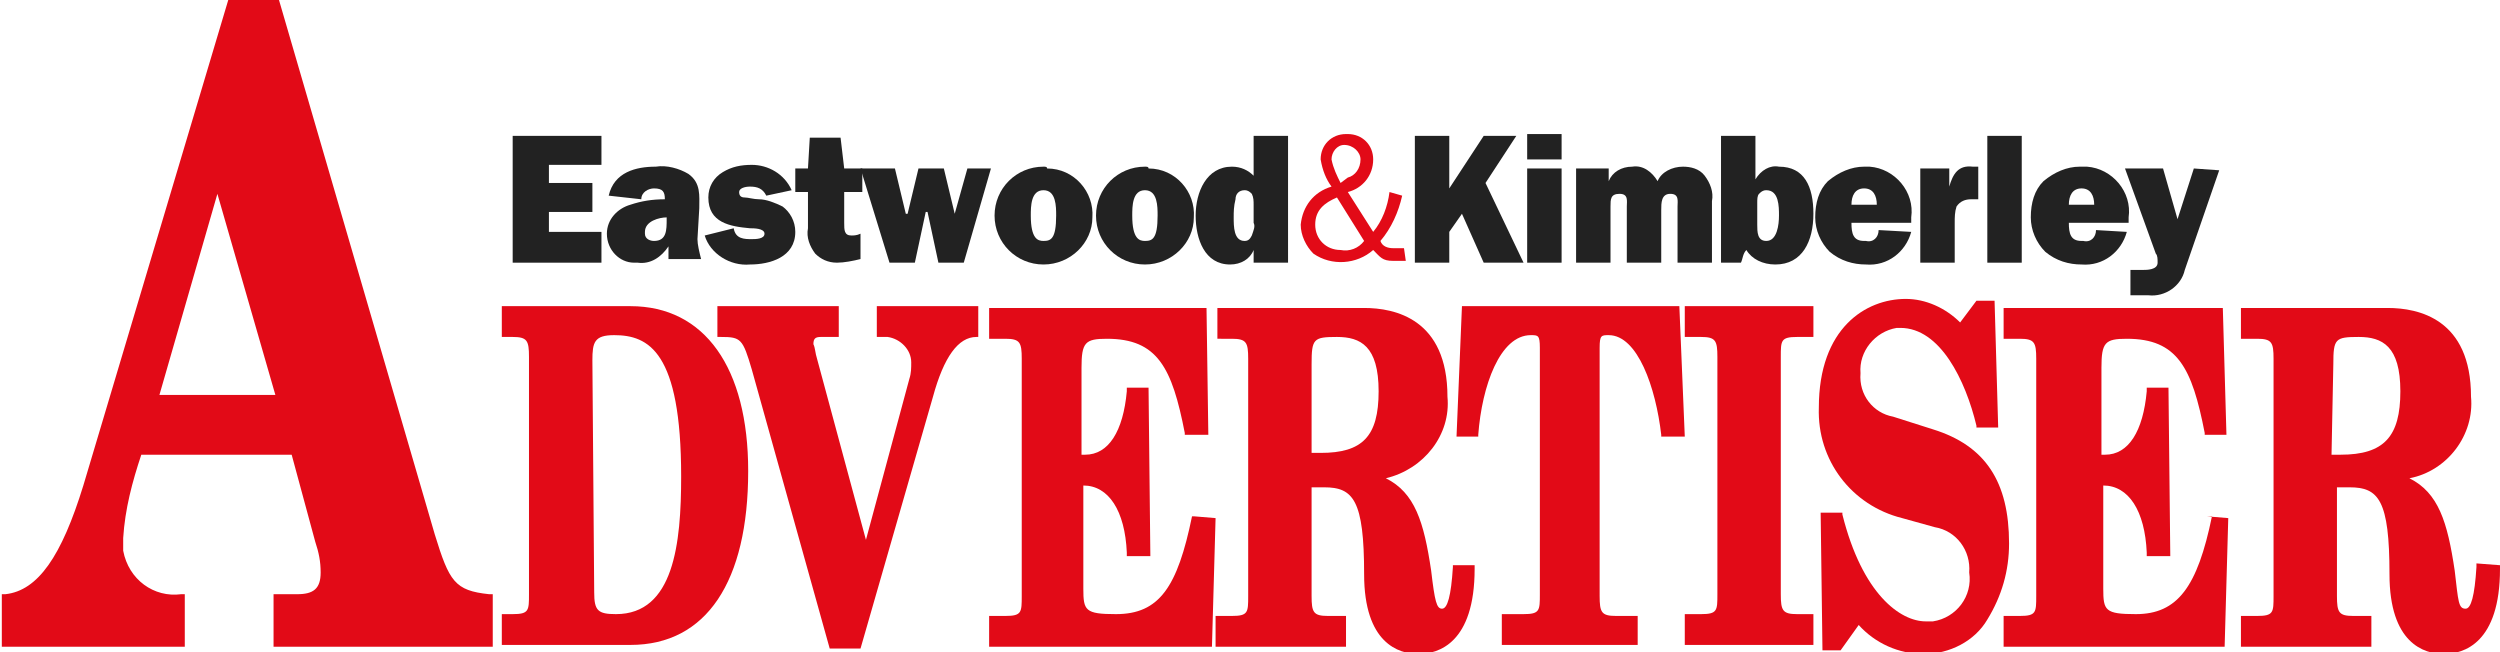 <?xml version="1.0" encoding="UTF-8"?>
<!-- Generator: Adobe Illustrator 28.3.0, SVG Export Plug-In . SVG Version: 6.00 Build 0)  -->
<svg xmlns="http://www.w3.org/2000/svg" xmlns:xlink="http://www.w3.org/1999/xlink" version="1.1" id="Layer_1" x="0px" y="0px" viewBox="0 0 138 36" style="enable-background:new 0 0 138 36;" xml:space="preserve">
<style type="text/css">
	.st0{fill:#E20A17;}
	.st1{fill:#222222;}
</style>
<g>
	<path class="st0" d="M77.5,13.7c-0.2,0-0.4,0-0.6,0c-0.3,0-0.6-0.1-0.7-0.4c0.6-0.7,1-1.6,1.2-2.5l-0.7-0.2   c-0.1,0.8-0.4,1.6-0.9,2.2l-1.4-2.2c0.8-0.2,1.4-0.9,1.4-1.8c0-0.8-0.6-1.4-1.4-1.4c0,0-0.1,0-0.1,0c-0.8,0-1.4,0.6-1.4,1.4   c0.1,0.6,0.3,1.1,0.6,1.5c-1,0.3-1.6,1.1-1.7,2.1c0,0.6,0.3,1.2,0.7,1.6c1,0.7,2.4,0.6,3.3-0.2c0.4,0.4,0.5,0.6,1.1,0.6   c0.2,0,0.5,0,0.7,0L77.5,13.7z M73.5,8.8c0-0.4,0.3-0.8,0.7-0.8c0,0,0,0,0,0c0.5,0,0.9,0.4,0.9,0.8c0,0,0,0,0,0   c0,0.5-0.3,0.9-0.7,1L74,10.1C73.8,9.7,73.6,9.3,73.5,8.8 M75.3,13.3c-0.3,0.4-0.8,0.6-1.3,0.5c-0.8,0-1.4-0.6-1.4-1.4   c0-0.8,0.5-1.2,1.2-1.5L75.3,13.3z"></path>
	<g>
		<g>
			<path class="st1" d="M38.6,11.5c0-0.7,0.1-1.4-0.6-1.9c-0.5-0.3-1.2-0.5-1.8-0.4c-1.1,0-2.3,0.3-2.6,1.6l1.8,0.2     c0-0.4,0.4-0.6,0.7-0.6c0,0,0,0,0,0c0.5,0,0.6,0.2,0.6,0.6l0,0c-0.7,0-1.3,0.1-1.9,0.3c-0.7,0.2-1.3,0.8-1.3,1.6     c0,0.9,0.7,1.6,1.5,1.6c0.1,0,0.1,0,0.2,0c0.7,0.1,1.3-0.3,1.7-0.9c0,0.2,0,0.5,0,0.7h1.8c-0.1-0.4-0.2-0.8-0.2-1.1L38.6,11.5z      M36.8,12.1c0,0.6,0,1.2-0.7,1.2c-0.2,0-0.5-0.1-0.5-0.4c0,0,0-0.1,0-0.1c0-0.6,0.8-0.8,1.2-0.8V12.1z"></path>
			<path class="st1" d="M63.2,9.2c-1.5,0-2.7,1.2-2.7,2.7c0,1.5,1.2,2.7,2.7,2.7c1.5,0,2.7-1.2,2.7-2.6c0.1-1.4-1-2.7-2.5-2.7     C63.4,9.2,63.3,9.2,63.2,9.2z M63.2,13.3c-0.3,0-0.7-0.1-0.7-1.4c0-0.5,0-1.4,0.7-1.4c0.7,0,0.7,0.9,0.7,1.4     C63.9,13.2,63.6,13.3,63.2,13.3z"></path>
			<path class="st1" d="M43.2,11.4c-0.4-0.2-0.9-0.4-1.3-0.4c-0.3,0-0.6-0.1-0.8-0.1c-0.2,0-0.3-0.1-0.3-0.3c0-0.2,0.3-0.3,0.6-0.3     c0.4,0,0.7,0.1,0.9,0.5l1.4-0.3c-0.4-0.9-1.3-1.4-2.2-1.4c-0.6,0-1.1,0.1-1.6,0.4c-0.5,0.3-0.8,0.8-0.8,1.4     c0,1.4,1.2,1.6,2.3,1.7c0.2,0,0.8,0,0.8,0.3c0,0.3-0.5,0.3-0.7,0.3c-0.4,0-0.9,0-1-0.6L38.9,13c0.3,1,1.4,1.7,2.5,1.6     c1.1,0,2.5-0.4,2.5-1.8C43.9,12.2,43.6,11.7,43.2,11.4z"></path>
			<polygon class="st1" points="28.3,14.5 33.2,14.5 33.2,12.8 30.3,12.8 30.3,11.7 32.7,11.7 32.7,10.1 30.3,10.1 30.3,9.1      33.2,9.1 33.2,7.5 28.3,7.5    "></polygon>
			<polygon class="st1" points="52.7,11.8 52.1,9.3 50.7,9.3 50.1,11.8 50,11.8 49.4,9.3 47.5,9.3 49.1,14.5 50.5,14.5 51.1,11.7      51.2,11.7 51.8,14.5 53.2,14.5 54.7,9.3 53.4,9.3    "></polygon>
			<path class="st1" d="M69.2,7.5v2.2c-0.3-0.3-0.7-0.5-1.2-0.5c-1.4,0-2,1.4-2,2.7s0.5,2.7,1.9,2.7c0.6,0,1.1-0.3,1.3-0.8l0,0v0.7     h1.9V7.5H69.2z M69.1,13c-0.1,0.2-0.2,0.3-0.4,0.3c-0.6,0-0.6-0.8-0.6-1.3c0-0.3,0-0.6,0.1-1c0-0.3,0.2-0.5,0.5-0.5     c0.2,0,0.3,0.1,0.4,0.2c0.1,0.2,0.1,0.4,0.1,0.6v1C69.3,12.5,69.2,12.7,69.1,13L69.1,13z"></path>
			<path class="st1" d="M57.6,9.2c-1.5,0-2.7,1.2-2.7,2.7c0,1.5,1.2,2.7,2.7,2.7c1.5,0,2.7-1.2,2.7-2.6c0.1-1.4-1-2.7-2.5-2.7     C57.8,9.2,57.7,9.2,57.6,9.2z M57.6,13.3c-0.3,0-0.7-0.1-0.7-1.4c0-0.5,0-1.4,0.7-1.4s0.7,0.9,0.7,1.4     C58.3,13.2,58,13.3,57.6,13.3z"></path>
			<path class="st1" d="M46.4,7.6h-1.7l-0.1,1.7h-0.7v1.3h0.7v2c-0.1,0.5,0.1,1,0.4,1.4c0.3,0.3,0.7,0.5,1.2,0.5     c0.4,0,0.9-0.1,1.3-0.2v-1.4c-0.2,0.1-0.4,0.1-0.5,0.1c-0.4,0-0.4-0.3-0.4-0.7v-1.7h1V9.3h-1L46.4,7.6z"></path>
		</g>
		<g>
			<polygon class="st1" points="83.7,7.5 81.9,7.5 80,10.4 80,7.5 78.1,7.5 78.1,14.5 80,14.5 80,12.8 80.7,11.8 81.9,14.5      84.1,14.5 82,10.1    "></polygon>
			<path class="st1" d="M92.9,9.2c-0.6,0-1.2,0.3-1.4,0.8c-0.3-0.5-0.8-0.9-1.4-0.8c-0.6,0-1.1,0.3-1.3,0.8l0,0V9.3H87v5.2h1.9v-3.1     c0-0.4,0-0.7,0.5-0.7s0.4,0.4,0.4,0.7v3.1h1.9v-2.9c0-0.4,0-0.9,0.5-0.9s0.4,0.4,0.4,0.7v3.1h1.9v-3.4c0.1-0.5-0.1-1-0.4-1.4     C93.8,9.3,93.3,9.2,92.9,9.2z"></path>
			<rect x="84.3" y="7.4" class="st1" width="1.9" height="1.4"></rect>
			<rect x="84.3" y="9.3" class="st1" width="1.9" height="5.2"></rect>
			<path class="st1" d="M114.8,9.2c-0.7,0-1.4,0.3-2,0.8c-0.5,0.5-0.7,1.2-0.7,2c0,0.7,0.3,1.4,0.8,1.9c0.6,0.5,1.3,0.7,2,0.7     c1.2,0.1,2.2-0.7,2.5-1.8l-1.7-0.1c0,0.4-0.3,0.7-0.7,0.6c0,0,0,0-0.1,0c-0.6,0-0.7-0.4-0.7-1h3.3V12c0.2-1.4-0.9-2.7-2.3-2.8     C115.2,9.2,115,9.2,114.8,9.2z M114.2,11.3c0-0.5,0.2-0.9,0.7-0.9s0.7,0.4,0.7,0.9H114.2z"></path>
			<path class="st1" d="M107.6,10.3L107.6,10.3V9.3H106v5.2h1.9v-2.2c0-0.3,0-0.6,0.1-0.9c0.2-0.3,0.5-0.4,0.8-0.4     c0.1,0,0.2,0,0.4,0V9.2h-0.3C108.1,9.1,107.8,9.6,107.6,10.3z"></path>
			<rect x="109.7" y="7.5" class="st1" width="1.9" height="7"></rect>
			<path class="st1" d="M102.9,9.2c-0.7,0-1.4,0.3-2,0.8c-0.5,0.5-0.7,1.2-0.7,2c0,0.7,0.3,1.4,0.8,1.9c0.6,0.5,1.3,0.7,2,0.7     c1.2,0.1,2.2-0.7,2.5-1.8l-1.8-0.1c0,0.4-0.3,0.7-0.7,0.6c0,0,0,0-0.1,0c-0.6,0-0.7-0.4-0.7-1h3.3V12c0.2-1.4-0.9-2.7-2.3-2.8     C103.2,9.2,103,9.2,102.9,9.2z M102.2,11.3c0-0.5,0.2-0.9,0.7-0.9c0.5,0,0.7,0.4,0.7,0.9H102.2z"></path>
			<path class="st1" d="M98.2,9.2c-0.5-0.1-1,0.2-1.3,0.7l0,0V7.5H95v7h1.1c0.1-0.2,0.1-0.5,0.3-0.7c0.3,0.5,0.9,0.8,1.6,0.8     c1.5,0,2.1-1.3,2.1-2.8S99.6,9.2,98.2,9.2z M97.5,13.3c-0.5,0-0.5-0.5-0.5-0.9v-1.2c0-0.2,0-0.4,0.1-0.5c0.1-0.1,0.2-0.2,0.4-0.2     c0.7,0,0.7,0.9,0.7,1.4S98.1,13.3,97.5,13.3z"></path>
			<path class="st1" d="M121.1,9.3l-0.9,2.8l-0.8-2.8h-2.1l1.7,4.7c0.1,0.1,0.1,0.3,0.1,0.5c0,0.4-0.6,0.4-0.8,0.4     c-0.2,0-0.5,0-0.7,0v1.4c0.3,0,0.7,0,1,0c0.9,0.1,1.8-0.5,2-1.4l1.9-5.5L121.1,9.3z"></path>
		</g>
	</g>
	<g>
		<path class="st0" d="M136.7,31.1v0.2c-0.1,1.6-0.3,2.3-0.6,2.3c-0.4,0-0.4-0.4-0.6-2.1c-0.4-2.7-0.9-4.3-2.5-5.1    c2.1-0.4,3.6-2.4,3.4-4.5c0-4.3-2.9-4.9-4.6-4.9h-8.1v1.7h0.9c0.8,0,0.9,0.2,0.9,1.1v13.1c0,0.9,0,1.1-0.9,1.1h-0.9v1.7h7.2v-1.7    h-1c-0.8,0-0.9-0.2-0.9-1.1v-6h0.7c1.6,0,2.2,0.7,2.2,4.8c0,3.8,1.9,4.4,3,4.4s3.1-0.6,3.1-4.7v-0.2L136.7,31.1z M128.8,20.1    c0-1.4,0.1-1.5,1.4-1.5s2.3,0.5,2.3,3s-0.9,3.5-3.3,3.5h-0.5L128.8,20.1z"></path>
		<path class="st0" d="M122.1,28.5c-0.8,3.9-1.9,5.4-4.2,5.4c-1.7,0-1.8-0.2-1.8-1.4v-5.7l0,0c1.4,0,2.3,1.4,2.4,3.7v0.2h1.3    l-0.1-9.3h-1.2v0.2c-0.2,2.2-1,3.5-2.3,3.5h-0.2v-4.8c0-1.4,0.2-1.6,1.4-1.6c2.8,0,3.6,1.6,4.3,5.2v0.1h1.2l-0.2-7h-12.1v1.7h0.9    c0.8,0,0.9,0.2,0.9,1.1v13.1c0,0.9,0,1.1-0.9,1.1h-0.9v1.7h12.2l0.2-7.1l-1.2-0.1L122.1,28.5z"></path>
		<path class="st0" d="M106.7,23.7l-2.2-0.7c-1.1-0.2-1.9-1.2-1.8-2.4c-0.1-1.2,0.8-2.3,2-2.5c0.1,0,0.1,0,0.2,0    c2.2,0,3.6,2.9,4.2,5.4v0.1h1.2l-0.2-7h-1l-0.9,1.2c-0.8-0.8-1.9-1.3-3-1.3c-2.2,0-4.8,1.6-4.8,6c-0.1,2.9,1.8,5.4,4.6,6.1    l1.8,0.5c1.2,0.2,2,1.3,1.9,2.5c0.2,1.3-0.7,2.5-2,2.7c-0.1,0-0.2,0-0.4,0c-1.4,0-3.5-1.5-4.6-5.9v-0.1h-1.2l0.1,7.6h1l1-1.4    c0.9,1,2.2,1.6,3.6,1.6c1.4,0,2.8-0.7,3.5-1.9c0.8-1.3,1.2-2.7,1.2-4.2C110.9,26.6,109.6,24.6,106.7,23.7z"></path>
		<path class="st0" d="M93,18.6h0.9c0.8,0,0.9,0.2,0.9,1.1v13.1c0,0.9,0,1.1-0.9,1.1H93v1.7h7.1v-1.7h-0.9c-0.8,0-0.9-0.2-0.9-1.1    V19.7c0-0.9,0-1.1,0.9-1.1h0.9v-1.7H93V18.6z"></path>
		<path class="st0" d="M80.7,16.9l-0.3,7.2h1.2v-0.1c0.2-2.7,1.2-5.5,2.9-5.5c0.4,0,0.5,0,0.5,0.7v13.6c0,0.9,0,1.1-0.9,1.1h-1.2    v1.7h7.5v-1.6h-1.2c-0.8,0-0.9-0.2-0.9-1.1V19.2c0-0.7,0.1-0.7,0.5-0.7c1.6,0,2.6,2.9,2.9,5.5v0.1H93l-0.3-7.2L80.7,16.9z"></path>
		<path class="st0" d="M80.2,31.3c-0.1,1.6-0.3,2.3-0.6,2.3s-0.4-0.4-0.6-2.1c-0.4-2.7-0.9-4.3-2.5-5.1c2.1-0.5,3.6-2.4,3.4-4.5    c0-4.3-2.9-4.9-4.6-4.9h-8.1v1.7H68c0.8,0,0.9,0.2,0.9,1.1v13.1c0,0.9,0,1.1-0.9,1.1h-0.9v1.7h7.2v-1.7h-1c-0.8,0-0.9-0.2-0.9-1.1    v-6h0.7c1.6,0,2.2,0.7,2.2,4.8c0,3.8,1.9,4.4,3,4.4c1.1,0,3.1-0.6,3.1-4.7v-0.2h-1.2L80.2,31.3z M72.4,20.1c0-1.4,0.1-1.5,1.4-1.5    s2.3,0.5,2.3,3S75.2,25,72.9,25h-0.5L72.4,20.1z"></path>
		<path class="st0" d="M65.8,28.5c-0.8,3.9-1.8,5.4-4.2,5.4c-1.7,0-1.8-0.2-1.8-1.4v-5.7l0,0c1.4,0,2.3,1.4,2.4,3.7v0.2h1.3    l-0.1-9.3h-1.2v0.2c-0.2,2.2-1,3.5-2.3,3.5h-0.2v-4.8c0-1.4,0.2-1.6,1.4-1.6c2.8,0,3.6,1.6,4.3,5.2v0.1h1.3l-0.1-7H54.6v1.7h0.9    c0.8,0,0.9,0.2,0.9,1.1v13.1c0,0.9,0,1.1-0.9,1.1h-0.9v1.7h12.3l0.2-7.1l-1.2-0.1L65.8,28.5z"></path>
		<path class="st0" d="M48.5,18.6H49c0.7,0.1,1.3,0.7,1.3,1.4c0,0.3,0,0.6-0.1,0.9l-2.4,8.9l-2.7-10C45,19.5,45,19.2,44.9,19    c0-0.3,0.1-0.4,0.4-0.4h1v-1.7h-6.7v1.7h0.2c1.1,0,1.2,0.1,1.7,1.8l4.3,15.4h1.7l4-13.9c0.6-2.2,1.4-3.3,2.4-3.3h0.1v-1.7h-5.6    V18.6z"></path>
		<path class="st0" d="M34.8,16.9h-7.1v1.7h0.6c0.8,0,0.9,0.2,0.9,1.1v13.1c0,0.9,0,1.1-0.9,1.1h-0.6v1.7h7.1c4.2,0,6.5-3.5,6.5-9.6    C41.3,20.3,38.9,16.9,34.8,16.9z M32.7,19.9c0-1,0.1-1.4,1.2-1.4c1.9,0,3.7,0.9,3.7,7.8c0,3.7-0.4,7.6-3.6,7.6    c-1,0-1.2-0.2-1.2-1.2L32.7,19.9z"></path>
		<path class="st0" d="M24,29.5L15.4,0h-2.8l-8,26.8c-1.2,3.9-2.5,5.8-4.3,6H0.1v2.9h10.1v-2.9H10c-1.5,0.2-2.9-0.8-3.2-2.4    c0-0.2,0-0.5,0-0.7c0.1-1.6,0.5-3.1,1-4.6h8.3l1.3,4.8c0.2,0.6,0.3,1.1,0.3,1.7c0,0.9-0.4,1.2-1.3,1.2h-1.3v2.9h12.1v-2.9h-0.2    C25.1,32.6,24.8,32.1,24,29.5z M15.2,21.8H8.8L12,10.7L15.2,21.8z"></path>
	</g>
</g>
</svg>

